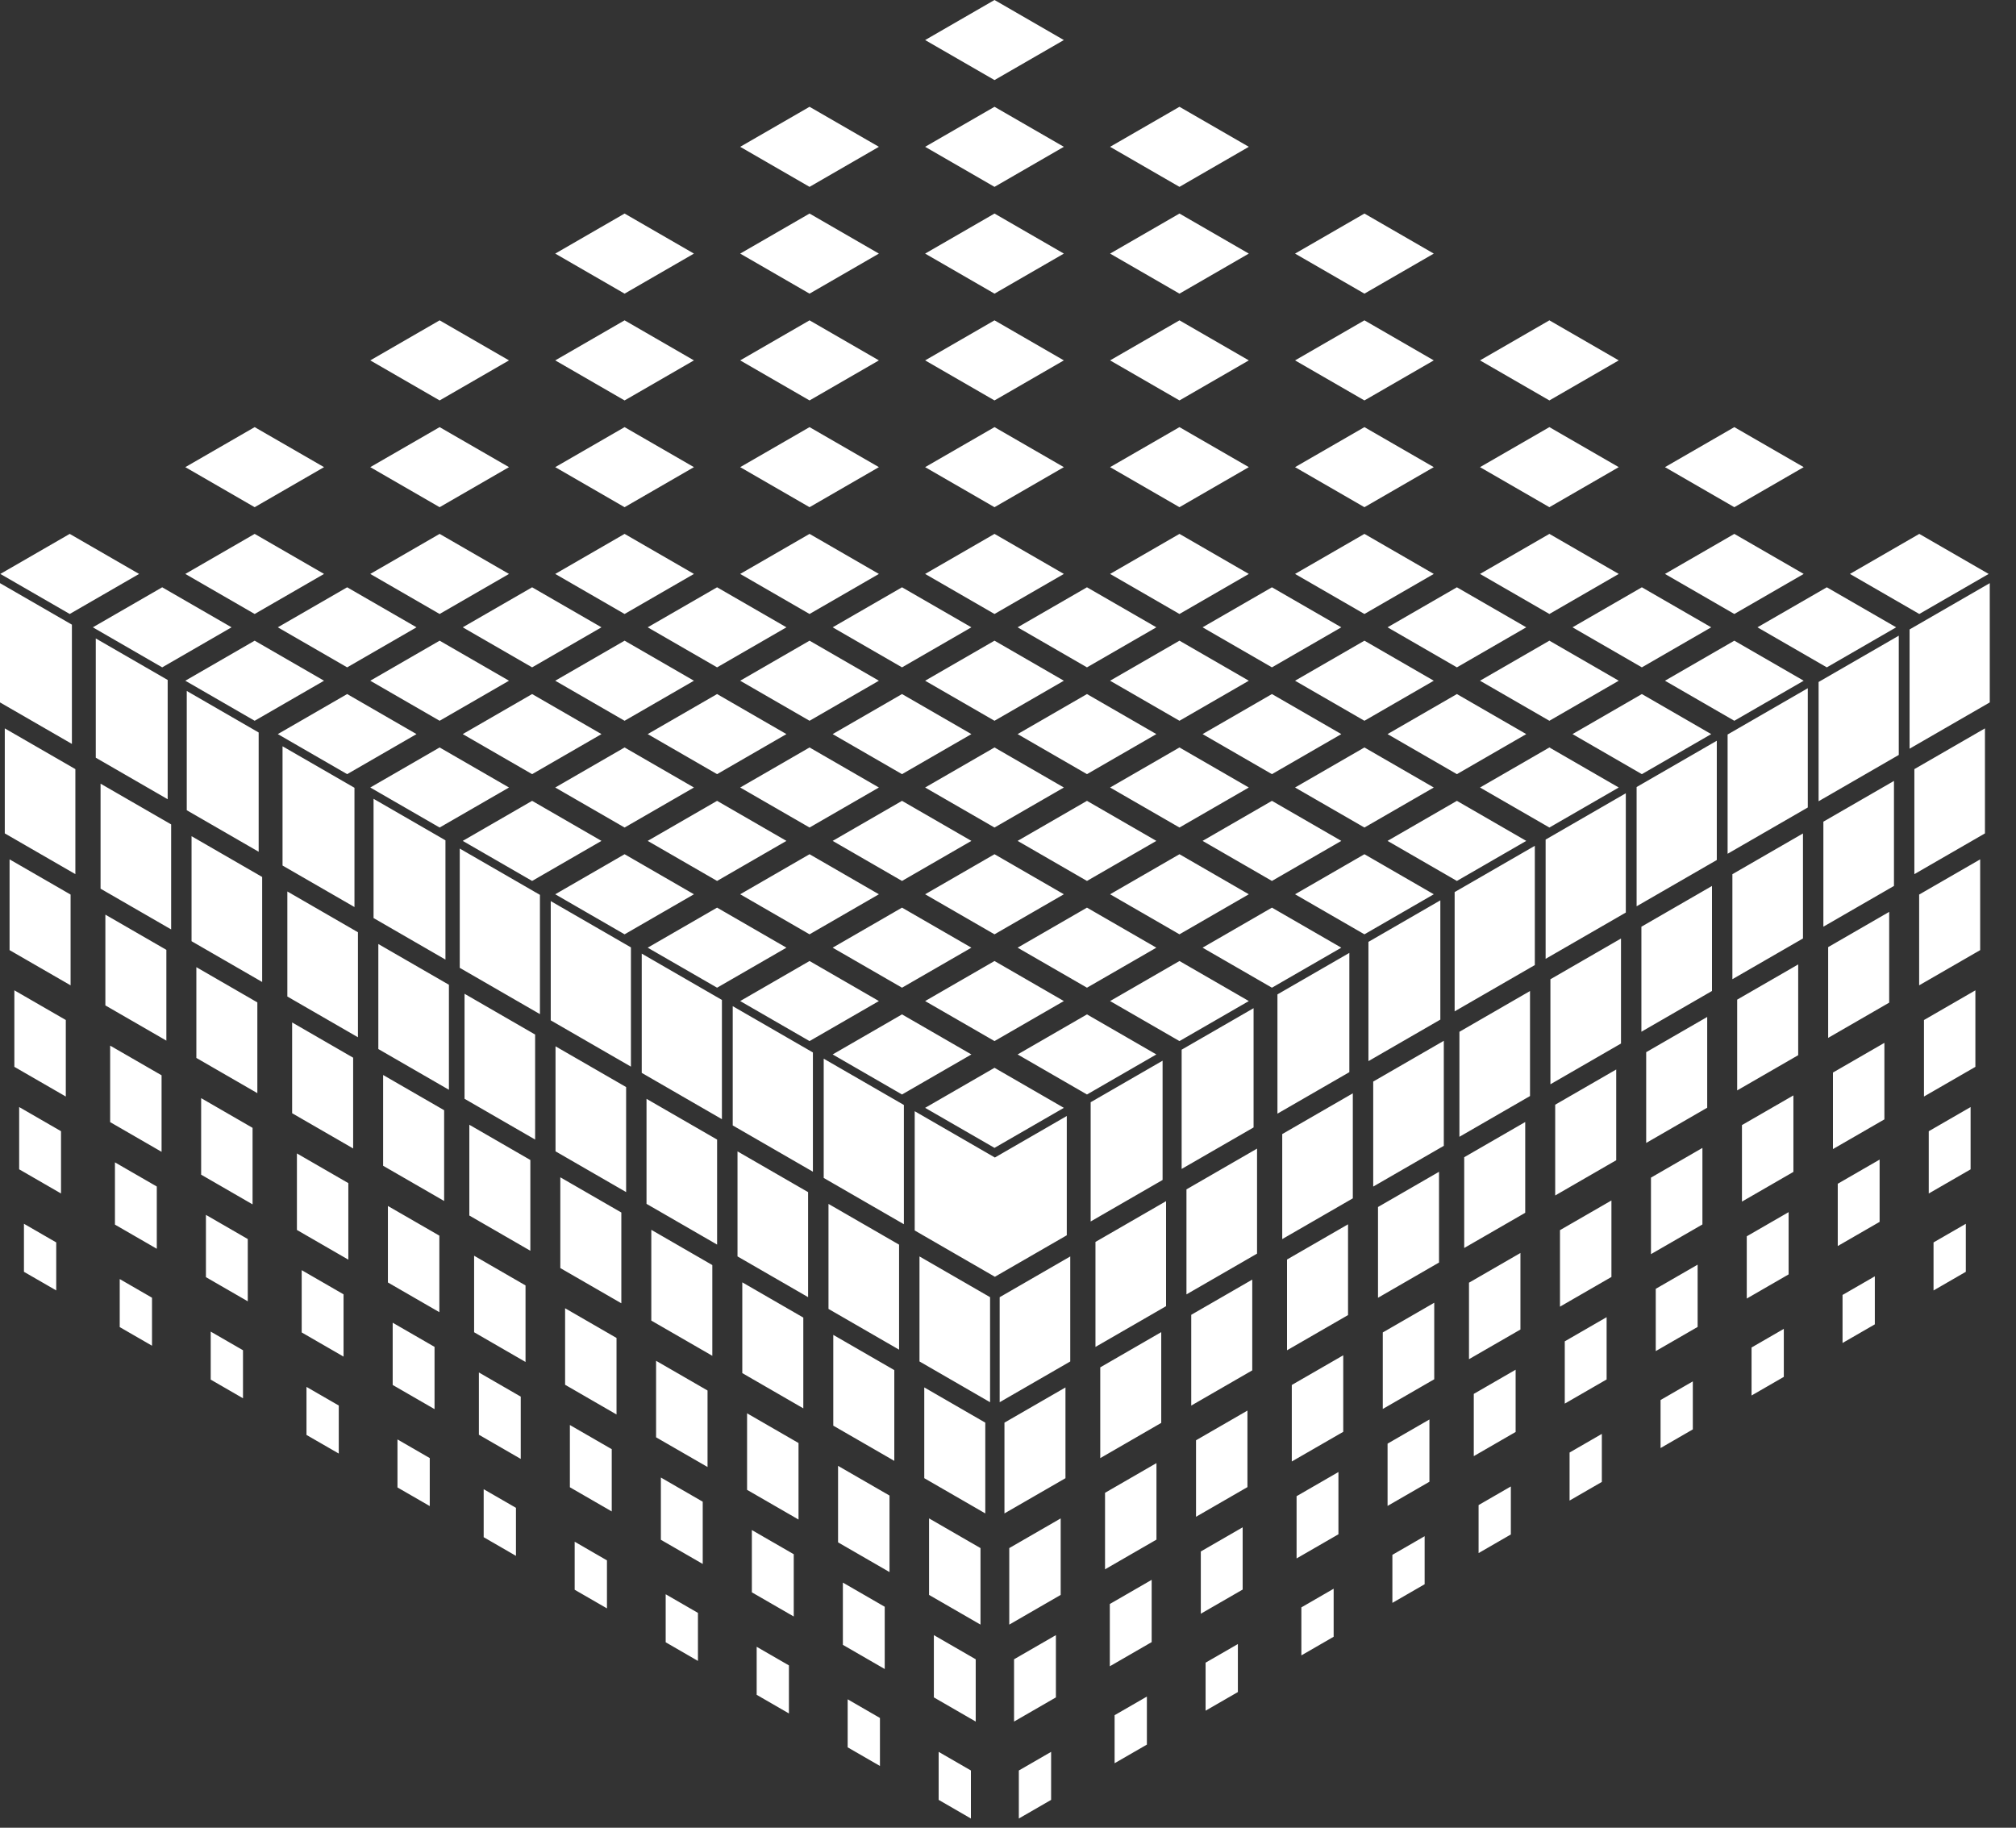 <svg width="75" height="68" viewBox="0 0 75 68" fill="none" xmlns="http://www.w3.org/2000/svg">
<rect x="0" y="0" width="75" height="68" fill="#333333" stroke="none"/>
<path fill-rule="evenodd" clip-rule="evenodd" d="M36.998 0L34.417 1.49L36.998 2.979L39.578 1.49L36.998 0ZM41.298 5.462L43.879 3.973L46.459 5.462L43.879 6.952L41.298 5.462ZM48.179 9.435L50.76 7.945L53.34 9.435L50.76 10.925L48.179 9.435ZM55.06 13.408L57.641 11.918L60.221 13.408L57.641 14.898L55.06 13.408ZM61.941 17.38L64.521 15.891L67.102 17.38L64.521 18.87L61.941 17.38ZM64.521 19.863L61.941 21.353L64.521 22.843L67.102 21.353L64.521 19.863ZM58.501 23.339L61.081 21.85L63.661 23.339L61.081 24.829L58.501 23.339ZM57.641 23.836L55.06 25.326L57.641 26.816L60.221 25.326L57.641 23.836ZM51.62 27.312L54.2 25.822L56.78 27.312L54.2 28.802L51.62 27.312ZM50.76 27.809L48.179 29.299L50.76 30.788L53.34 29.299L50.76 27.809ZM44.739 31.285L47.319 29.795L49.9 31.285L47.319 32.775L44.739 31.285ZM43.879 31.781L41.298 33.271L43.879 34.761L46.459 33.271L43.879 31.781ZM37.858 35.258L40.438 33.768L43.019 35.258L40.438 36.747L37.858 35.258ZM34.417 37.244L36.998 35.754L39.578 37.244L36.998 38.733L34.417 37.244ZM37.858 39.23L40.438 37.74L43.019 39.23L40.438 40.72L37.858 39.23ZM43.879 35.754L41.298 37.244L43.879 38.733L46.459 37.244L43.879 35.754ZM44.739 35.258L47.319 33.768L49.9 35.258L47.319 36.747L44.739 35.258ZM50.76 31.781L48.179 33.271L50.76 34.761L53.34 33.271L50.76 31.781ZM51.62 31.285L54.2 29.795L56.78 31.285L54.2 32.775L51.62 31.285ZM57.641 27.809L55.06 29.299L57.641 30.788L60.221 29.299L57.641 27.809ZM58.501 27.312L61.081 25.822L63.661 27.312L61.081 28.802L58.501 27.312ZM64.521 23.836L61.941 25.326L64.521 26.816L67.102 25.326L64.521 23.836ZM65.381 23.339L67.962 21.85L70.542 23.339L67.962 24.829L65.381 23.339ZM71.402 19.863L68.822 21.353L71.402 22.843L73.983 21.353L71.402 19.863ZM30.977 35.258L33.557 33.768L36.138 35.258L33.557 36.747L30.977 35.258ZM36.998 31.781L34.417 33.271L36.998 34.761L39.578 33.271L36.998 31.781ZM37.858 31.285L40.438 29.795L43.019 31.285L40.438 32.775L37.858 31.285ZM43.879 27.809L41.298 29.299L43.879 30.788L46.459 29.299L43.879 27.809ZM44.739 27.312L47.319 25.822L49.9 27.312L47.319 28.802L44.739 27.312ZM50.76 23.836L48.179 25.326L50.76 26.816L53.34 25.326L50.76 23.836ZM51.62 23.339L54.2 21.85L56.78 23.339L54.2 24.829L51.62 23.339ZM57.641 19.863L55.06 21.353L57.641 22.843L60.221 21.353L57.641 19.863ZM30.117 31.781L27.537 33.271L30.117 34.761L32.697 33.271L30.117 31.781ZM30.977 31.285L33.557 29.795L36.138 31.285L33.557 32.775L30.977 31.285ZM36.998 27.809L34.417 29.299L36.998 30.788L39.578 29.299L36.998 27.809ZM37.858 27.312L40.438 25.822L43.019 27.312L40.438 28.802L37.858 27.312ZM43.879 23.836L41.298 25.326L43.879 26.816L46.459 25.326L43.879 23.836ZM44.739 23.339L47.319 21.85L49.9 23.339L47.319 24.829L44.739 23.339ZM50.76 19.863L48.179 21.353L50.76 22.843L53.34 21.353L50.76 19.863ZM55.06 17.38L57.641 15.891L60.221 17.38L57.641 18.87L55.06 17.38ZM26.677 29.795L24.096 31.285L26.677 32.775L29.257 31.285L26.677 29.795ZM27.537 29.299L30.117 27.809L32.697 29.299L30.117 30.788L27.537 29.299ZM33.557 25.822L30.977 27.312L33.557 28.802L36.138 27.312L33.557 25.822ZM34.417 25.326L36.998 23.836L39.578 25.326L36.998 26.816L34.417 25.326ZM40.438 21.85L37.858 23.339L40.438 24.829L43.019 23.339L40.438 21.85ZM41.298 21.353L43.879 19.863L46.459 21.353L43.879 22.843L41.298 21.353ZM50.76 15.891L48.179 17.38L50.76 18.87L53.34 17.38L50.76 15.891ZM23.236 27.809L20.656 29.299L23.236 30.788L25.816 29.299L23.236 27.809ZM24.096 27.312L26.677 25.822L29.257 27.312L26.677 28.802L24.096 27.312ZM30.117 23.836L27.537 25.326L30.117 26.816L32.697 25.326L30.117 23.836ZM30.977 23.339L33.557 21.85L36.138 23.339L33.557 24.829L30.977 23.339ZM36.998 19.863L34.417 21.353L36.998 22.843L39.578 21.353L36.998 19.863ZM41.298 17.38L43.879 15.891L46.459 17.38L43.879 18.87L41.298 17.38ZM50.76 11.918L48.179 13.408L50.76 14.898L53.34 13.408L50.76 11.918ZM17.215 27.312L19.796 25.822L22.376 27.312L19.796 28.802L17.215 27.312ZM23.236 23.836L20.656 25.326L23.236 26.816L25.816 25.326L23.236 23.836ZM24.096 23.339L26.677 21.85L29.257 23.339L26.677 24.829L24.096 23.339ZM30.117 19.863L27.537 21.353L30.117 22.843L32.697 21.353L30.117 19.863ZM34.417 17.38L36.998 15.891L39.578 17.38L36.998 18.87L34.417 17.38ZM43.879 11.918L41.298 13.408L43.879 14.898L46.459 13.408L43.879 11.918ZM16.355 23.836L13.775 25.326L16.355 26.816L18.936 25.326L16.355 23.836ZM17.215 23.339L19.796 21.85L22.376 23.339L19.796 24.829L17.215 23.339ZM23.236 19.863L20.656 21.353L23.236 22.843L25.816 21.353L23.236 19.863ZM27.537 17.38L30.117 15.891L32.697 17.38L30.117 18.87L27.537 17.38ZM36.998 11.918L34.417 13.408L36.998 14.898L39.578 13.408L36.998 11.918ZM41.298 9.435L43.879 7.945L46.459 9.435L43.879 10.925L41.298 9.435ZM12.915 21.85L10.335 23.339L12.915 24.829L15.495 23.339L12.915 21.85ZM13.775 21.353L16.355 19.863L18.936 21.353L16.355 22.843L13.775 21.353ZM23.236 15.891L20.656 17.38L23.236 18.87L25.816 17.38L23.236 15.891ZM27.537 13.408L30.117 11.918L32.697 13.408L30.117 14.898L27.537 13.408ZM36.998 7.945L34.417 9.435L36.998 10.925L39.578 9.435L36.998 7.945ZM9.474 19.863L6.894 21.353L9.474 22.843L12.055 21.353L9.474 19.863ZM13.775 17.38L16.355 15.891L18.936 17.38L16.355 18.87L13.775 17.38ZM23.236 11.918L20.656 13.408L23.236 14.898L25.816 13.408L23.236 11.918ZM27.537 9.435L30.117 7.945L32.697 9.435L30.117 10.925L27.537 9.435ZM36.998 3.973L34.417 5.462L36.998 6.952L39.578 5.462L36.998 3.973ZM30.977 39.23L33.557 37.74L36.138 39.23L33.557 40.72L30.977 39.23ZM36.998 39.727L34.417 41.217L36.998 42.706L39.578 41.217L36.998 39.727ZM27.537 37.244L30.117 35.754L32.697 37.244L30.117 38.733L27.537 37.244ZM26.677 33.768L24.096 35.258L26.677 36.747L29.257 35.258L26.677 33.768ZM20.656 33.271L23.236 31.781L25.816 33.271L23.236 34.761L20.656 33.271ZM19.796 29.795L17.215 31.285L19.796 32.775L22.376 31.285L19.796 29.795ZM13.775 29.299L16.355 27.809L18.936 29.299L16.355 30.788L13.775 29.299ZM12.915 25.822L10.335 27.312L12.915 28.802L15.495 27.312L12.915 25.822ZM6.894 25.326L9.474 23.836L12.055 25.326L9.474 26.816L6.894 25.326ZM6.034 21.85L3.454 23.339L6.034 24.829L8.614 23.339L6.034 21.85ZM0.013 21.353L2.594 19.863L5.174 21.353L2.594 22.843L0.013 21.353ZM9.474 15.891L6.894 17.38L9.474 18.87L12.055 17.38L9.474 15.891ZM13.775 13.408L16.355 11.918L18.936 13.408L16.355 14.898L13.775 13.408ZM23.236 7.945L20.656 9.435L23.236 10.925L25.816 9.435L23.236 7.945ZM27.537 5.462L30.117 3.973L32.697 5.462L30.117 6.952L27.537 5.462ZM57.099 31.468L54.116 33.19V37.627L57.099 35.905V31.468ZM50.199 35.452L47.524 36.996V41.433L50.199 39.889V35.452ZM53.584 33.497L50.909 35.042V39.479L53.584 37.934V33.497ZM50.328 40.677L47.702 42.193V46.1L50.328 44.584V40.677ZM49.972 50.423L48.058 51.527V54.374L49.972 53.27V50.423ZM49.793 54.766L48.236 55.665V57.981L49.793 57.082V54.766ZM48.414 59.802L49.615 59.108V60.895L48.414 61.588V59.802ZM47.88 46.86L50.15 45.55V48.927L47.88 50.237V46.86ZM51.443 49.573L53.357 48.468V51.315L51.443 52.42V49.573ZM53.178 52.811L51.621 53.71V56.027L53.178 55.128V52.811ZM51.8 57.847L53 57.154V58.941L51.8 59.634V57.847ZM53.713 38.723L51.087 40.239V44.146L53.713 42.63V38.723ZM51.265 44.906L53.535 43.596V46.972L51.265 48.283V44.906ZM56.564 49.464L54.65 50.568V47.722L56.564 46.617V49.464ZM56.92 36.871L54.294 38.387V42.294L56.92 40.778V36.871ZM60.484 29.513L57.501 31.236V35.673L60.484 33.951V29.513ZM59.949 47.509L58.035 48.614V45.767L59.949 44.663V47.509ZM60.305 34.917L57.679 36.433V40.34L60.305 38.824V34.917ZM56.385 50.96L54.828 51.859V54.175L56.385 53.276V50.96ZM55.007 55.996L56.207 55.303V57.089L55.007 57.782V55.996ZM54.472 43.054L56.742 41.744V45.121L54.472 46.431V43.054ZM59.77 49.005L58.213 49.904V52.221L59.77 51.322V49.005ZM58.392 54.041L59.592 53.348V55.135L58.392 55.828V54.041ZM57.857 41.1L60.127 39.79V43.166L57.857 44.477V41.1ZM61.42 43.813L63.334 42.708V45.555L61.42 46.66V43.813ZM63.156 47.051L61.598 47.95V50.267L63.156 49.368V47.051ZM61.777 52.087L62.977 51.394V53.18L61.777 53.874V52.087ZM63.69 32.962L61.064 34.478V38.385L63.69 36.869V32.962ZM61.242 39.146L63.512 37.835V41.212L61.242 42.523V39.146ZM67.254 25.605L64.271 27.327V31.764L67.254 30.042V25.605ZM64.805 41.858L66.719 40.754V43.6L64.805 44.705V41.858ZM66.541 45.097L64.984 45.996V48.312L66.541 47.413V45.097ZM65.162 50.133L66.362 49.44V51.226L65.162 51.919V50.133ZM67.075 31.008L64.449 32.524V36.431L67.075 34.915V31.008ZM64.627 37.191L66.897 35.881V39.258L64.627 40.568V37.191ZM63.869 27.559L60.886 29.281V33.718L63.869 31.996V27.559ZM68.19 39.904L70.104 38.799V41.646L68.19 42.751V39.904ZM69.926 43.142L68.369 44.041V46.358L69.926 45.459V43.142ZM68.547 48.178L69.748 47.485V49.272L68.547 49.965V48.178ZM70.46 29.054L67.834 30.57V34.477L70.46 32.961V29.054ZM68.012 35.237L70.282 33.926V37.303L68.012 38.614V35.237ZM74.024 21.696L71.041 23.418V27.855L74.024 26.133V21.696ZM71.576 37.95L73.489 36.845V39.692L71.576 40.796V37.95ZM73.311 41.188L71.754 42.087V44.404L73.311 43.505V41.188ZM71.932 46.224L73.133 45.531V47.317L71.932 48.011V46.224ZM73.845 27.099L71.219 28.615V32.522L73.845 31.006V27.099ZM71.397 33.282L73.667 31.972V35.349L71.397 36.659V33.282ZM70.639 23.65L67.656 25.373V29.81L70.639 28.087V23.65ZM41.11 55.539L43.023 54.434V57.281L41.11 58.386V55.539ZM42.845 58.777L41.288 59.676V61.993L42.845 61.094V58.777ZM41.466 63.813L42.667 63.12V64.907L41.466 65.6V63.813ZM43.38 44.689L40.754 46.205V50.112L43.38 48.596V44.689ZM40.932 50.872L43.201 49.561V52.938L40.932 54.249V50.872ZM46.636 37.509L43.96 39.053V43.49L46.636 41.946V37.509ZM44.495 53.585L46.408 52.48V55.327L44.495 56.431V53.585ZM46.23 56.823L44.673 57.722V60.038L46.23 59.139V56.823ZM44.851 61.859L46.052 61.166V62.952L44.851 63.645V61.859ZM46.765 42.734L44.139 44.25V48.157L46.765 46.641V42.734ZM44.317 48.917L46.587 47.607V50.984L44.317 52.294V48.917ZM43.251 39.463L40.575 41.008V45.445L43.251 43.9V39.463ZM37.547 57.596L39.46 56.492V59.338L37.547 60.443V57.596ZM39.282 60.834L37.725 61.733V64.05L39.282 63.151V60.834ZM37.903 65.871L39.104 65.177V66.964L37.903 67.657V65.871ZM39.816 46.746L37.19 48.262V52.169L39.816 50.653V46.746ZM37.368 52.929L39.638 51.619V54.996L37.368 56.306V52.929ZM39.687 41.52L37.012 43.065V47.502L39.687 45.958V41.52ZM27.259 37.434L30.242 39.156V43.593L27.259 41.871V37.434ZM13.897 29.719L16.572 31.264V35.701L13.897 34.156V29.719ZM10.69 33.167L13.316 34.684V38.591L10.69 37.075V33.167ZM11.046 42.913L12.959 44.018V46.865L11.046 45.76V42.913ZM11.224 47.256L12.781 48.155V50.472L11.224 49.573V47.256ZM12.603 52.292L11.402 51.599L11.402 53.386L12.603 54.079V52.292ZM13.138 39.351L10.868 38.04V41.417L13.138 42.728V39.351ZM16.345 45.972L14.431 44.868V47.714L16.345 48.819V45.972ZM14.609 49.211L16.166 50.11V52.426L14.609 51.527V49.211ZM15.988 54.247L14.787 53.553V55.34L15.988 56.033V54.247ZM14.075 35.122L16.701 36.638V40.545L14.075 39.029V35.122ZM16.523 41.305L14.253 39.995V43.372L16.523 44.682V41.305ZM10.511 27.765L13.187 29.309V33.746L10.511 32.202V27.765ZM17.282 36.973L19.908 38.49V42.397L17.282 40.88V36.973ZM20.489 33.525L23.472 35.247V39.684L20.489 37.962L20.489 33.525ZM20.667 38.928L23.293 40.444V44.351L20.667 42.835V38.928ZM17.104 31.571L20.087 33.293V37.73L17.104 36.008V31.571ZM19.551 47.824L17.638 46.719V49.566L19.551 50.671V47.824ZM17.816 51.062L19.373 51.961V54.278L17.816 53.379V51.062ZM19.195 56.098L17.994 55.405V57.191L19.195 57.885V56.098ZM19.73 43.157L17.46 41.846L17.46 45.223L19.73 46.534V43.157ZM22.936 49.778L21.023 48.673V51.52L22.936 52.625V49.778ZM21.201 53.017L22.758 53.916V56.232L21.201 55.333V53.017ZM22.58 58.053L21.379 57.359V59.146L22.58 59.839V58.053ZM23.115 45.111L20.845 43.801V47.178L23.115 48.488V45.111ZM26.322 51.733L24.408 50.628V53.475L26.322 54.579V51.733ZM24.586 54.971L26.143 55.87V58.186L24.586 57.287V54.971ZM25.965 60.007L24.765 59.314V61.1L25.965 61.794V60.007ZM24.052 40.882L26.678 42.398V46.305L24.052 44.789V40.882ZM26.5 47.066L24.23 45.755V49.132L26.5 50.442V47.066ZM29.707 53.687L27.793 52.582V55.429L29.707 56.534V53.687ZM27.971 56.925L29.529 57.824V60.141L27.971 59.242V56.925ZM29.35 61.961L28.15 61.268V63.055L29.35 63.748V61.961ZM27.437 42.837L30.063 44.353V48.26L27.437 46.744V42.837ZM29.885 49.02L27.615 47.709V51.086L29.885 52.397V49.02ZM23.874 35.479L26.857 37.202L26.857 41.639L23.874 39.916V35.479ZM33.092 55.641L31.178 54.537V57.383L33.092 58.488V55.641ZM31.357 58.88L32.914 59.779V62.095L31.357 61.196V58.88ZM32.736 63.916L31.535 63.222V65.009L32.736 65.702V63.916ZM30.822 44.791L33.448 46.307V50.214L30.822 48.698V44.791ZM33.27 50.974L31 49.664V53.041L33.27 54.351V50.974ZM34.029 41.342L37.012 43.065V47.502L34.029 45.779V41.342ZM36.477 57.596L34.563 56.491V59.338L36.477 60.443V57.596ZM34.742 60.834L36.299 61.733V64.05L34.742 63.151V60.834ZM36.12 65.87L34.92 65.177V66.963L36.12 67.657V65.87ZM34.207 46.745L36.833 48.261V52.169L34.207 50.652V46.745ZM36.655 52.929L34.385 51.618V54.995L36.655 56.306V52.929ZM30.644 39.388L33.627 41.11V45.547L30.644 43.825V39.388ZM6.011 40.006L4.098 38.902L4.098 41.748L6.011 42.853V40.006ZM4.276 43.245L5.833 44.144L5.833 46.46L4.276 45.561L4.276 43.245ZM5.655 48.281L4.454 47.587V49.374L5.655 50.067V48.281ZM3.741 29.156L6.367 30.672V34.579L3.741 33.063V29.156ZM6.189 35.339L3.92 34.029L3.92 37.406L6.189 38.716V35.339ZM6.948 25.707L9.623 27.252V31.689L6.948 30.145V25.707ZM9.396 41.961L7.483 40.856V43.703L9.396 44.808V41.961ZM7.661 45.199L9.218 46.098V48.415L7.661 47.516V45.199ZM9.04 50.235L7.839 49.542V51.328L9.04 52.022V50.235ZM7.126 31.11L9.753 32.627V36.534L7.126 35.017V31.11ZM9.574 37.294L7.305 35.983V39.36L9.574 40.67V37.294ZM3.563 23.753L6.238 25.298V29.735L3.563 28.19L3.563 23.753ZM2.448 37.949L0.534 36.844L0.534 39.691L2.448 40.796V37.949ZM0.713 41.187L2.27 42.086L2.27 44.403L0.713 43.504L0.713 41.187ZM2.092 46.224L0.891 45.53L0.891 47.317L2.092 48.01V46.224ZM0.178 27.099L2.804 28.615V32.522L0.178 31.006L0.178 27.099ZM2.626 33.282L0.356 31.972L0.356 35.349L2.626 36.659V33.282ZM0 21.696L2.675 23.24V27.677L0 26.133V21.696Z" fill="white"/>
</svg>
